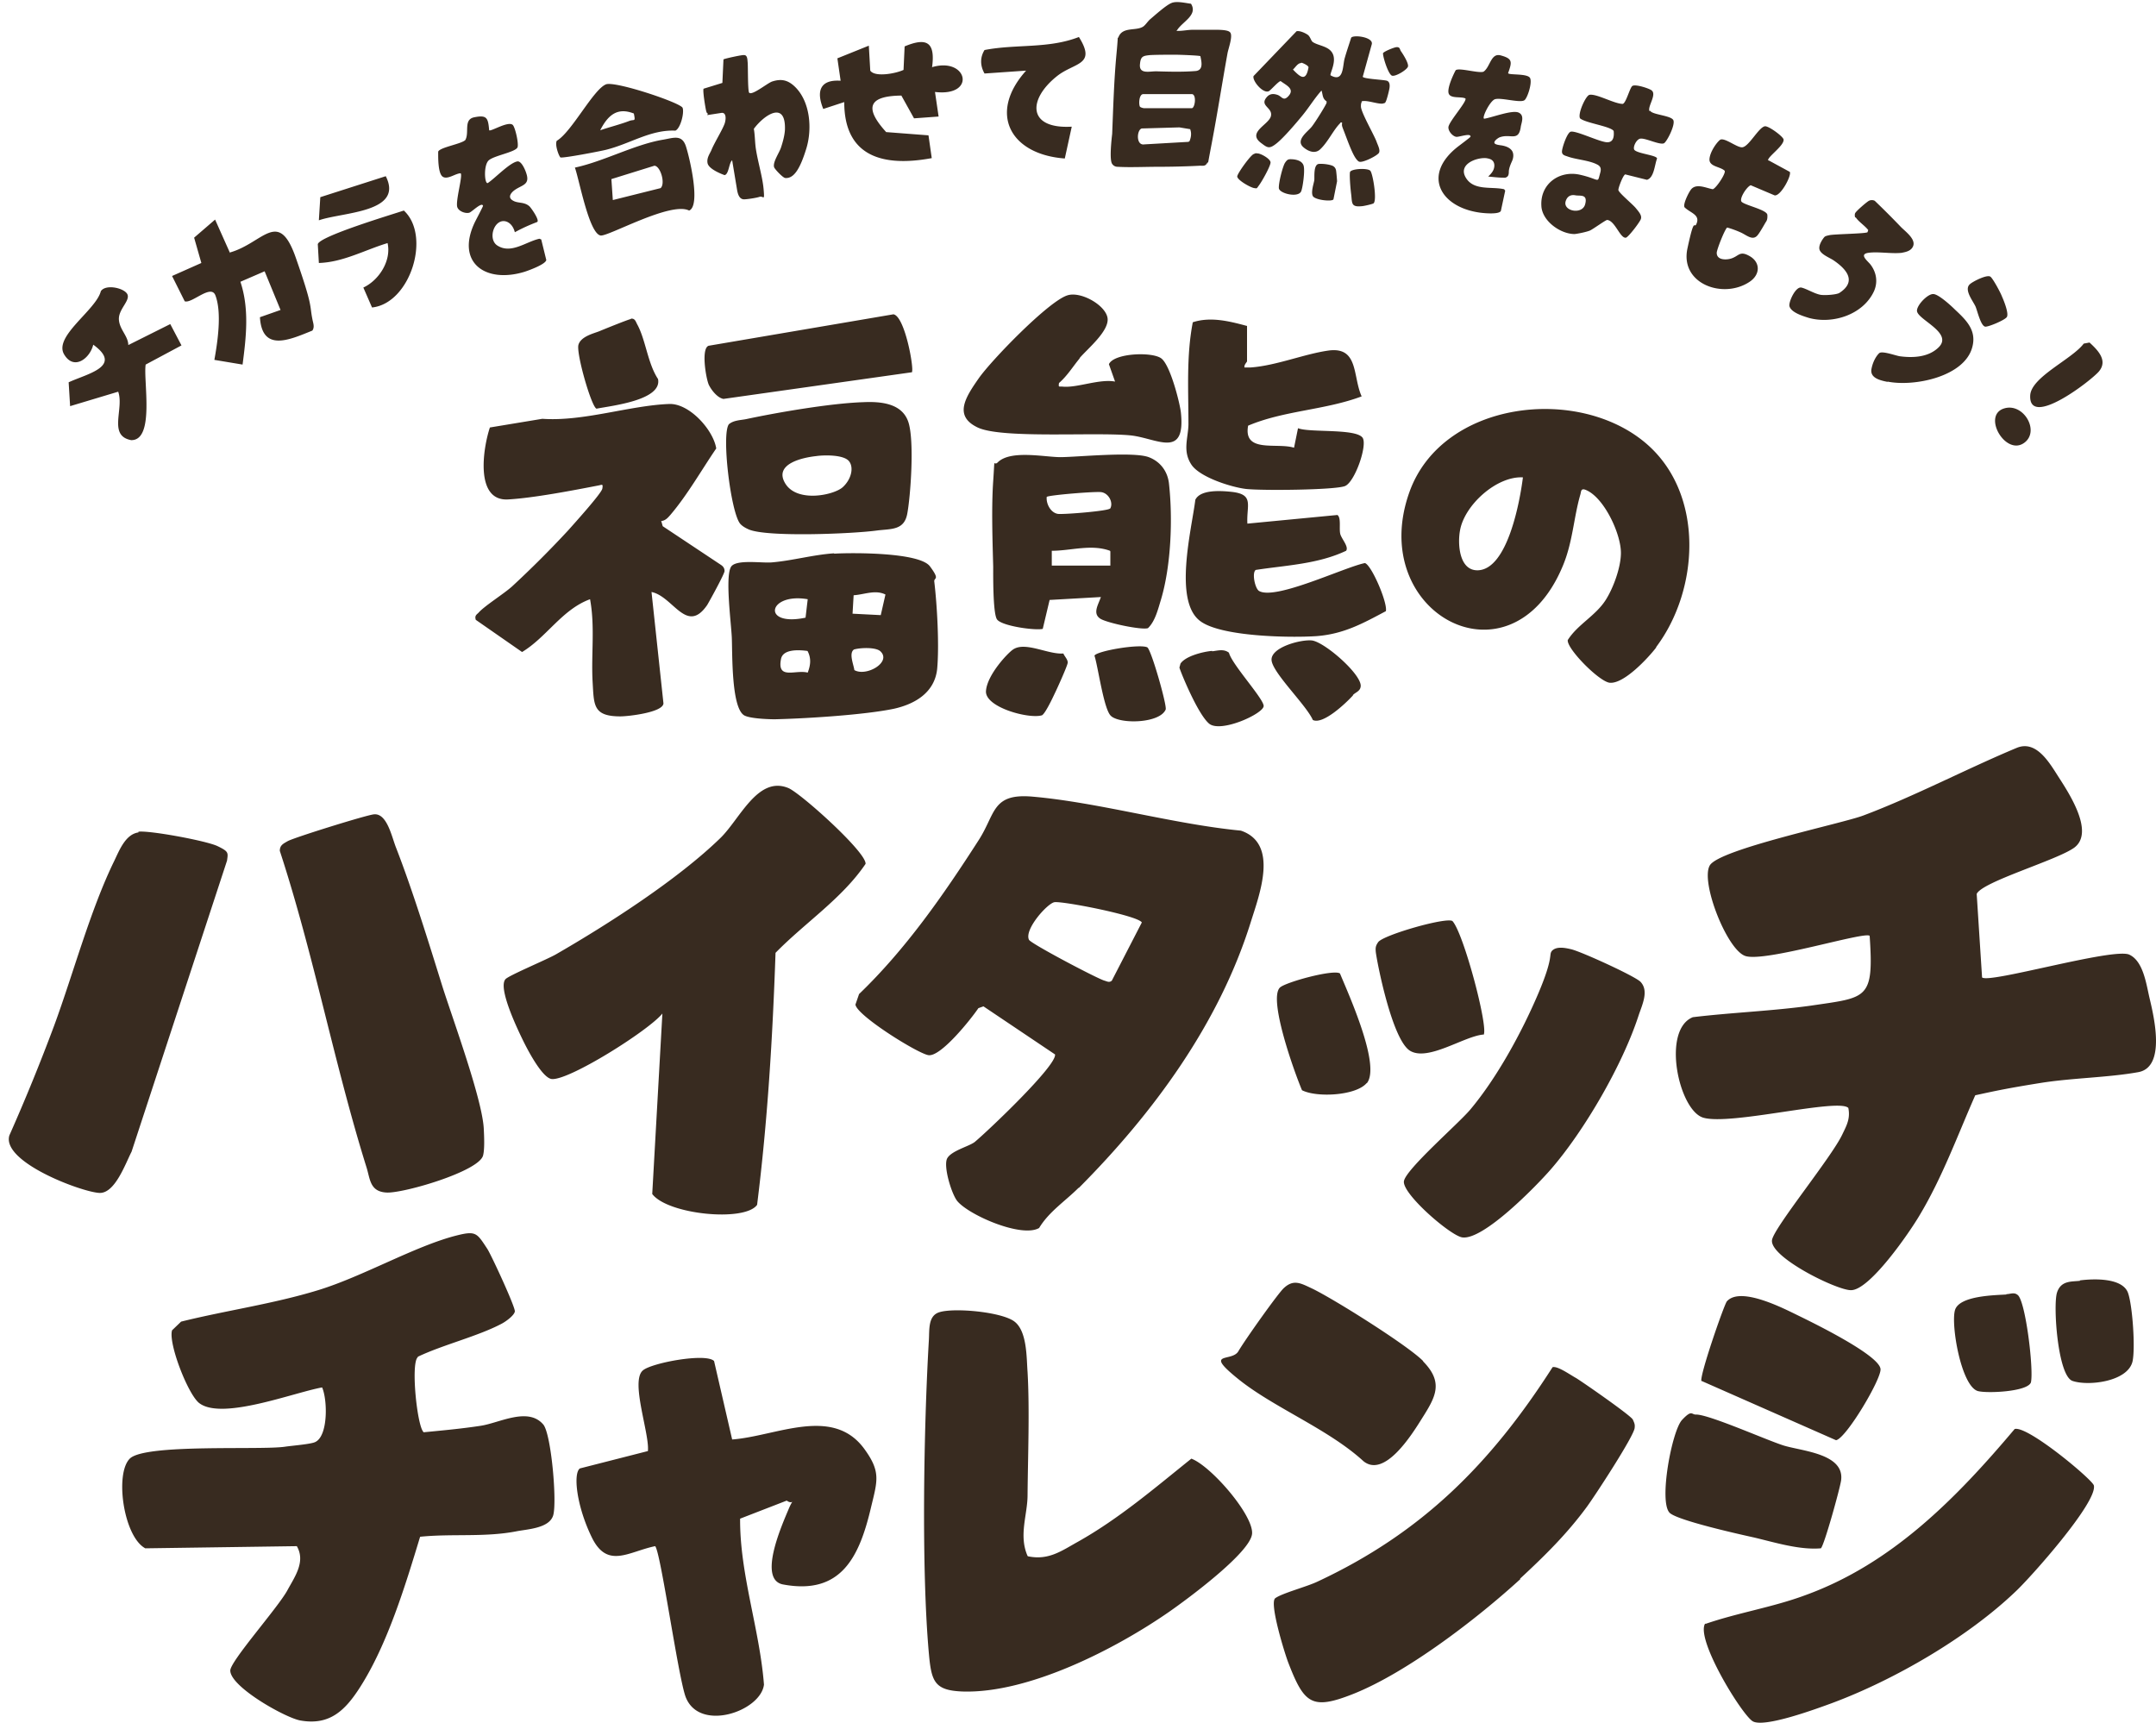 <svg width="239" height="191" viewBox="0 0 239 191" fill="none" xmlns="http://www.w3.org/2000/svg"><path d="M183.611 71.76c-.922 1.202-3.607 4.088-5.171 3.927-1.162-.12-4.769-3.767-4.649-4.73 1.082-1.723 3.086-2.685 4.208-4.448.842-1.323 1.644-3.528 1.684-5.091.08-2.124-1.884-6.373-3.968-7.135-.481-.16-.441.24-.521.521-.762 2.606-.842 5.371-2.004 8.057-5.812 13.708-21.725 5.09-16.955-8.297 3.607-10.14 18.798-11.944 26.374-5.29 6.333 5.57 5.772 16.112.962 22.485h.04Zm-14.79-18.84c-2.926-.16-6.494 3.087-6.975 5.893-.28 1.523-.08 4.449 1.964 4.409 3.327-.08 4.69-7.736 5.011-10.301ZM73.305 57.771l.16.562 6.453 4.288c.241.16.401.361.401.682 0 .32-1.683 3.367-1.924 3.767-2.284 3.327-3.767-.961-6.172-1.442l1.323 12.345c-.04 1.002-3.889 1.443-4.77 1.443-3.087 0-2.926-1.283-3.087-3.888-.16-3.006.28-6.093-.28-9.099-3.087 1.122-4.81 4.209-7.536 5.852l-5.13-3.567c-.12-.401 0-.521.28-.762.642-.761 2.846-2.124 3.768-2.966a113.548 113.548 0 0 0 6.213-6.213c.601-.68 3.687-4.088 3.768-4.609.08-.521 0-.44-.361-.36-2.886.56-7.255 1.402-10.1 1.563-3.688.2-2.767-5.692-2.005-7.977l5.812-.962c4.57.32 9.7-1.483 14.069-1.643 2.244-.08 4.89 2.886 5.21 4.93-1.643 2.405-3.206 5.17-5.09 7.375-.32.36-.561.641-1.082.681h.08ZM92.464 61.379c2.004-.12 9.459-.16 10.622 1.403 1.162 1.563.441 1.202.481 1.683.32 2.646.561 7.135.32 9.7-.28 2.605-2.445 3.888-4.81 4.41-3.286.68-9.7 1.081-13.186 1.162-.762 0-2.806-.08-3.407-.441-1.443-.882-1.283-7.015-1.363-8.658-.08-1.644-.722-6.534-.12-7.736.44-.962 3.527-.44 4.609-.561 2.285-.2 4.53-.842 6.854-1.002v.04Zm5.692 4.53c-1.123-.562-2.325 0-3.528.08l-.12 2.043 3.127.16.52-2.284Zm-8.618.52c-4.41-.761-5.17 3.087-.24 2.044l.24-2.044Zm8.056 5.772c-.52-.48-2.244-.4-2.925-.2-.602.4-.04 1.683.04 2.284 1.322.762 4.168-.882 2.885-2.084Zm-8.096-.04c-.922-.12-2.726-.24-2.926.922-.441 2.325 1.643 1.122 2.966 1.483.32-.842.4-1.563 0-2.365l-.04-.04ZM122.005 66.188l-5.652.321-.761 3.207c-.842.2-4.65-.321-5.091-1.083-.441-.761-.401-4.93-.401-5.811-.08-2.967-.2-6.574 0-9.5.201-2.926 0-1.603.481-2.044 1.403-1.443 5.211-.601 6.975-.601 1.763 0 8.056-.642 9.78 0 1.282.48 2.084 1.563 2.244 2.886.441 3.928.241 9.138-.881 12.906-.321 1.042-.642 2.405-1.443 3.166-.682.241-4.69-.6-5.331-1.082-.842-.601-.121-1.603.12-2.405l-.04.04Zm1.042-9.78c.401-.6-.08-1.683-.922-1.843-.521-.12-5.892.32-6.092.52-.081.762.441 1.764 1.242 1.884.642.08 5.612-.32 5.772-.6v.04Zm0 4.65c-2.084-.762-4.329 0-6.453 0V62.7h6.493v-1.563l-.04-.08ZM138.238 36.127v3.927c0 .08-.361.401-.281.682h.682c2.845-.2 6.012-1.523 8.697-1.884 3.287-.4 2.606 2.886 3.608 5.09-4.049 1.524-8.618 1.564-12.586 3.247-.561 3.086 3.207 1.844 5.09 2.445l.441-2.164c1.283.52 6.494 0 7.175 1.082.521.882-.882 4.89-1.964 5.33-1.082.442-9.179.522-10.982.322-1.644-.2-5.051-1.283-6.013-2.646-1.042-1.523-.401-2.926-.361-4.49 0-3.807-.24-7.615.481-11.342 1.964-.642 4.049-.12 5.973.4h.04ZM95.71 44.584c1.845-.08 4.25.08 4.971 2.164.722 2.085.241 8.458-.12 10.261-.361 1.804-1.804 1.604-3.367 1.804-2.605.36-12.145.762-14.19-.12-.36-.16-.72-.36-.961-.642C81 56.77 79.959 48.111 80.8 47.03c.521-.441 1.243-.441 1.884-.561 3.567-.762 9.42-1.764 12.987-1.884h.04Zm-5.17 5.972c-1.603.16-4.81.882-3.487 3.046 1.323 2.165 5.411 1.283 6.373.401.962-.882 1.243-2.204.682-2.886-.602-.721-2.726-.681-3.608-.56h.04ZM138.238 58.052l10.021-.962c.441.32.16 1.523.32 2.124.161.561.962 1.403.642 1.844-3.127 1.483-6.654 1.603-10.021 2.124-.441.321-.08 2.044.361 2.325 1.804 1.082 9.499-2.645 11.744-3.086.721.2 2.525 4.369 2.325 5.33-2.566 1.364-4.65 2.526-7.656 2.766-2.886.2-10.662.08-12.947-1.683-2.966-2.245-.921-10.181-.521-13.428.562-1.162 2.846-1.002 4.009-.881 2.565.28 1.643 1.483 1.763 3.527h-.04ZM119.68 39.734c-.762.922-1.363 1.924-2.285 2.726-.08.52 0 .36.401.4 1.603.16 4.048-.881 5.812-.56l-.682-1.925c.562-1.242 4.81-1.403 5.812-.64 1.002.76 2.045 4.93 2.165 5.971.561 5.211-2.646 2.886-5.532 2.566-3.847-.401-14.309.4-16.994-.882-2.686-1.283-1.363-3.327.12-5.451 1.403-2.005 7.656-8.458 9.78-9.18 1.443-.52 4.209 1.003 4.489 2.446.281 1.443-2.244 3.487-3.086 4.489v.04ZM101.162 41.257l-20.963 2.966c-.681-.12-1.363-1.002-1.643-1.603-.32-.802-.842-4.008 0-4.29l20.482-3.486c1.282.2 2.325 6.132 2.044 6.413h.08ZM69.938 35.325c.44-.04.52.28.681.6.962 1.725 1.163 4.33 2.325 6.093.48 2.365-5.21 2.966-6.814 3.287-.561-.16-2.285-6.172-2.004-7.094.28-.922 1.683-1.243 2.285-1.483.48-.2 3.246-1.323 3.527-1.363v-.04ZM149.982 77.09c-.762.842-3.327 3.287-4.449 2.726-.722-1.644-4.369-5.13-4.569-6.574-.201-1.443 3.166-2.364 4.449-2.244 1.443.16 5.731 3.928 5.411 5.17-.08.481-.601.602-.842.882v.04ZM123.167 79.375c-.801-.64-1.443-5.49-1.843-6.693.28-.521 4.97-1.323 5.852-.922.44.24 2.204 6.453 2.044 6.894-.642 1.523-4.89 1.643-6.013.761l-.04-.04ZM134.39 72.2c.641-.08 1.283-.28 1.844.16.32 1.283 3.808 5.051 3.848 5.893.04.842-4.77 3.046-6.053 1.964-1.282-1.082-3.206-5.852-3.286-6.213l.12-.44c.561-.842 2.525-1.323 3.487-1.404l.04.04ZM117.876 72.442c.121.32.521.68.481 1.042-.04.36-1.202 2.926-1.443 3.407-.24.52-1.042 2.204-1.403 2.404-1.442.441-6.332-.881-6.212-2.685.12-1.804 2.445-4.249 3.006-4.61 1.363-.921 3.928.602 5.611.442h-.04ZM219.725 108.355c.721.721 14.55-3.327 16.313-2.525 1.564.721 1.884 3.286 2.245 4.81.481 2.044 1.844 7.655-1.243 8.216-3.326.602-7.375.642-10.862 1.203s-4.85.842-7.215 1.363c-1.964 4.449-3.647 9.098-6.172 13.307-1.082 1.844-5.532 8.337-7.616 8.297-1.603 0-9.058-3.688-8.738-5.571.241-1.403 6.574-9.139 7.776-11.664.481-1.002.922-1.764.682-2.966-1.083-1.123-13.027 1.964-16.073 1.082-2.726-.802-4.65-9.74-1.163-11.143 4.329-.521 8.778-.681 13.107-1.283 6.213-.922 6.974-.641 6.493-7.736-.521-.521-11.503 2.926-13.748 2.245-2.044-.601-5.05-8.257-3.968-10.06 1.082-1.804 14.75-4.65 17.035-5.532 5.652-2.124 11.423-5.17 16.995-7.495 2.164-.882 3.607 1.643 4.609 3.206 1.243 1.924 4.008 6.173 1.764 7.856-1.924 1.403-10.181 3.768-10.822 5.13l.601 9.34v-.08ZM46.29 150.481c-.762.762-.04 7.736.681 8.297 2.085-.2 4.25-.401 6.333-.721 2.085-.321 5.251-2.125 6.935-.121.881 1.123 1.523 8.618 1.082 10.061-.441 1.443-2.886 1.523-4.089 1.764-3.527.681-7.134.24-10.661.601-1.644 5.411-3.608 11.904-6.654 16.674-1.643 2.565-3.367 4.289-6.654 3.687-1.683-.32-7.735-3.727-7.735-5.531 0-1.042 5.29-6.974 6.332-8.898.802-1.483 2.045-3.167 1.043-4.89l-16.795.24c-2.405-1.282-3.407-8.257-1.723-9.94 1.683-1.683 14.47-.922 17.195-1.323.802-.12 2.886-.28 3.367-.521 1.443-.681 1.363-4.689.761-6.052-3.126.561-11.022 3.647-13.587 1.763-1.243-.881-3.488-6.653-3.047-8.096l1.002-.962c5.01-1.243 10.221-1.964 15.191-3.487 4.97-1.523 10.742-4.89 15.312-6.053 2.204-.561 2.285-.28 3.447 1.483.48.762 3.126 6.494 3.046 6.935-.08.44-.962 1.082-1.403 1.322-2.605 1.403-6.573 2.365-9.339 3.688l-.04.08ZM119.56 131.683c-1.483 1.483-3.286 2.646-4.369 4.449-1.924 1.123-7.736-1.403-9.058-2.966-.642-.761-1.604-3.928-1.123-4.77.481-.841 2.445-1.322 3.047-1.803 1.403-1.163 9.098-8.458 8.898-9.7l-7.936-5.331-.561.2c-.842 1.243-4.169 5.411-5.532 5.211-1.162-.16-7.976-4.409-8.096-5.611l.4-1.163c5.211-5.01 9.38-11.022 13.268-17.075 1.883-2.926 1.443-5.21 5.972-4.81 7.335.642 15.592 3.047 23.087 3.768 4.249 1.443 2.044 7.095 1.082 10.181-3.527 11.263-10.822 21.163-19.039 29.42h-.04Zm-2.685-31.665c-.802.161-3.367 3.047-2.806 4.169.24.441 7.616 4.329 8.377 4.529.281.08.521.241.802 0l3.327-6.453c-.401-.762-8.859-2.405-9.7-2.245ZM73.425 112.363c-1.523 1.884-10.381 7.456-12.265 7.255-1.082-.12-2.765-3.407-3.246-4.409-.602-1.242-2.726-5.691-1.884-6.653.32-.401 4.65-2.205 5.611-2.766 5.772-3.327 13.508-8.297 18.238-12.907 2.164-2.124 4.128-6.894 7.495-5.53 1.323.52 8.698 7.134 8.577 8.416-2.605 3.848-6.733 6.534-9.98 9.861-.32 9.339-.882 18.678-2.044 27.937-1.363 1.924-9.9 1.082-11.624-1.203l1.122-19.96v-.041ZM113.948 172.526c2.285.481 3.728-.601 5.532-1.603 4.569-2.565 8.537-5.972 12.585-9.219 2.165.802 6.855 6.213 6.734 8.297-.12 2.084-7.255 7.335-9.219 8.698-5.892 4.088-15.552 9.058-22.887 8.818-3.126-.12-3.447-1.123-3.727-4.249-.842-9.379-.561-25.091 0-34.671.08-1.162-.12-2.726 1.162-3.126 1.644-.521 6.934-.04 8.337 1.042 1.403 1.082 1.323 4.008 1.443 5.571.241 4.129.04 9.379 0 13.668 0 2.165-1.002 4.449 0 6.734l.04.04ZM79.157 150.882l2.005 8.697c4.85-.36 11.062-3.727 14.59.962 1.923 2.606 1.523 3.568.801 6.574-1.283 5.451-3.287 9.74-9.74 8.537-2.846-.521-.12-6.613.601-8.337.722-1.723.642-.32-.2-.962l-5.17 2.004c-.04 6.173 2.164 12.225 2.645 18.398-.361 2.966-7.215 5.331-8.698 1.323-.842-2.365-2.766-16.113-3.367-16.674-2.926.601-5.29 2.565-7.014-.962-1.724-3.528-2.085-7.135-1.323-7.656l7.535-1.924c.2-1.924-1.964-7.736-.56-8.938.961-.842 7.014-1.964 7.895-1.042ZM168.54 175.052c-4.769 4.369-12.585 10.381-18.558 12.746-4.569 1.803-5.411 1.082-7.174-3.487-.401-1.043-2.125-6.614-1.443-7.135.761-.561 3.527-1.283 4.689-1.844 11.584-5.411 19.2-13.067 26.054-23.768.561-.161 2.004.881 2.605 1.202.842.521 6.092 4.169 6.293 4.609.2.441.24.562.2.922-.08.922-4.409 7.536-5.291 8.738-2.204 3.006-4.689 5.451-7.415 7.977l.04.04ZM189.062 180.022c3.607-1.243 7.455-1.844 11.023-3.167 9.659-3.487 16.794-10.782 23.247-18.437 1.443-.401 8.618 5.611 8.778 6.252.441 1.844-7.054 10.261-8.698 11.785-5.33 5.09-13.427 9.78-20.321 12.345-1.644.601-7.576 2.806-8.818 2.004-1.243-.802-6.333-9.099-5.251-10.822l.04.04ZM41.44 90.278c1.443-.16 1.964 2.405 2.445 3.647 1.844 4.73 3.647 10.582 5.17 15.472 1.163 3.647 4.37 12.385 4.57 15.672.04.802.12 2.325-.08 3.046-.522 1.764-8.778 4.169-10.662 4.089-1.884-.081-1.844-1.483-2.245-2.766-3.607-11.544-5.852-23.608-9.62-35.112 0-.641.401-.802.882-1.082.722-.401 8.698-2.886 9.54-2.966ZM15.347 92.201c1.202-.16 7.535 1.003 8.778 1.604 1.242.601 1.162.721 1.042 1.603l-10.582 32.266c-.681 1.323-1.844 4.65-3.567 4.57-1.924-.081-10.863-3.407-9.98-6.373a215.74 215.74 0 0 0 4.97-12.185c2.124-5.772 4.008-12.827 6.653-18.238.561-1.162 1.243-2.966 2.686-3.166v-.08ZM171.988 105.469c.481-.602 1.483-.401 2.164-.241 1.082.241 7.054 2.966 7.696 3.607.962 1.002.2 2.526-.201 3.728-1.763 5.451-6.012 12.786-9.74 17.075-1.603 1.844-7.495 7.896-9.82 7.535-1.322-.2-6.734-4.89-6.453-6.252.281-1.363 5.972-6.293 7.335-7.896 2.966-3.528 5.692-8.538 7.495-12.747 1.804-4.208 1.203-4.409 1.564-4.85l-.04.041ZM157.758 150.922c2.325 2.365 1.363 3.969-.16 6.374-1.123 1.803-4.129 6.573-6.454 4.689-3.888-3.567-9.94-5.932-13.868-9.098-3.928-3.167-.721-1.844 0-3.087.721-1.242 4.449-6.493 5.05-7.014 1.083-1.002 1.884-.521 3.087.04 2.365 1.122 10.662 6.333 12.345 8.056v.04ZM188.02 156.814c1.443 0 7.656 2.766 9.62 3.407 1.964.641 6.854.882 6.453 3.888-.12.882-1.884 7.255-2.244 7.535-2.365.201-5.051-.641-7.416-1.202-1.643-.361-8.457-1.884-9.339-2.726-1.242-1.202.241-9.098 1.363-10.301 1.122-1.202 1.042-.561 1.563-.601ZM188.621 153.127c-.32-.361 2.485-8.458 2.806-8.858 1.483-1.684 6.173.721 7.816 1.523 1.643.801 9.059 4.409 9.219 5.972.12 1.082-3.808 7.696-4.93 7.896l-14.911-6.573v.04ZM164.452 114.688c-2.124.16-6.133 3.006-8.137 1.803-2.004-1.202-3.687-9.9-3.808-10.982-.04-.481 0-.682.281-1.082.641-.802 7.495-2.766 8.217-2.325 1.242 1.322 4.048 11.944 3.447 12.626v-.04ZM151.505 120.059c-1.162 1.403-5.531 1.643-7.174.801-.802-1.883-3.768-10.1-2.445-11.383.641-.601 5.932-2.044 6.653-1.563.962 2.325 4.57 10.261 2.966 12.185v-.04ZM230.547 141.944c1.523-.2 4.81-.321 5.371 1.443.481 1.443.802 6.052.481 7.536-.521 2.244-4.89 2.765-6.654 2.164-1.643-.561-2.164-8.377-1.723-9.78.441-1.403 1.683-1.203 2.565-1.323l-.04-.04ZM222.411 143.466c.441 0 .842-.24 1.242.081.882.601 1.804 8.257 1.483 9.699-.36 1.043-4.89 1.243-5.892.962-1.843-.561-3.006-7.375-2.525-8.978.481-1.603 4.449-1.643 5.692-1.723v-.041ZM182.93 12.278c.2.441 2.325.521 2.565 1.043.241.52-.721 2.405-1.042 2.565-.481.2-1.964-.561-2.565-.521-.481 0-.962 1.042-.682 1.282.441.401 2.445.562 2.485.922-.28.722-.32 2.125-1.122 2.365l-2.405-.601c-.24.08-.761 1.443-.761 1.723 0 .281 1.563 1.564 1.924 2.005.36.44.721.841.561 1.242-.161.4-1.363 1.964-1.644 2.044-.641.12-1.202-1.884-2.084-1.964-.16 0-1.483.962-1.884 1.163-.36.16-1.322.36-1.723.4-1.604 0-3.648-1.483-3.688-3.166-.12-2.405 2.004-3.928 4.289-3.407 2.285.521 1.884 1.042 2.245-.24.12-.441.04-.722-.401-.922-.882-.441-2.245-.521-3.167-.842-.32-.12-.681-.16-.681-.561s.561-2.085.962-2.205c.561-.16 3.086 1.082 3.968 1.163.882.08.842-.842.802-1.243-.321-.521-3.127-.882-3.728-1.403-.281-.52.641-2.525 1.042-2.605.762-.16 2.766 1.002 3.688 1.002.36-.08.761-1.684 1.042-1.964.28-.28 1.844.24 2.124.44.682.442-.441 1.804-.2 2.325l.08-.04Zm-8.257 9.38c-.561-.12-.962.12-1.122.681-.281 1.082 1.843 1.483 2.164.32.321-1.162-.521-.921-1.042-1.001ZM166.376 23.38c-.2.442-2.084.241-2.525.161-4.249-.681-6.133-4.168-2.325-7.215.2-.16 1.443-1.082 1.483-1.162.08-.481-1.363.08-1.603 0-.401-.08-.882-.641-.842-1.082.08-.642 2.084-2.846 1.884-3.167-.481-.24-1.603.04-1.844-.52-.24-.562.521-2.165.762-2.606.36-.32 2.525.36 3.086.16.762-.52.802-2.124 1.924-1.803 1.323.36 1.242.721.802 1.964.08.24 2.204 0 2.445.56.24.562-.321 2.245-.642 2.446-.481.32-2.565-.32-3.246-.12-.562.16-1.523 2.124-1.203 2.164.842-.12 3.086-1.002 3.808-.681.721.32.281 1.202.24 1.603-.24 1.643-1.122.721-2.284 1.122-.161.04-.642.36-.642.601 0 .24.602.28.842.321.441.08.882.24 1.122.601.201.32.161.762 0 1.122-.16.361-.32.722-.36 1.123 0 .24 0 .561-.281.681-.12.08-.28.04-.401.04-.521 0-1.082-.08-1.603-.12.241-.24.481-.48.601-.802.121-.32.121-.721-.12-.962-.2-.2-.481-.24-.721-.28-1.083-.08-3.127.681-2.245 2.164.882 1.483 2.846.962 4.249 1.283l.12.16-.481 2.245ZM196.117 17.81l2.285 1.242c.24.36-1.002 2.726-1.684 2.605l-2.645-1.122c-.441.16-1.323 1.523-1.002 1.844.441.4 2.805.882 2.846 1.443.04.561-.121.721-.201.842-.16.28-.641 1.122-.842 1.362-.561.762-1.282 0-1.964-.28-.44-.2-1.002-.401-1.443-.521-.24.12-1.162 2.445-1.162 2.805 0 .802 1.002.802 1.563.642.922-.28.962-.922 2.085-.28 1.202.68 1.202 2.043 0 2.845-2.926 1.964-7.736.24-6.895-3.688.842-3.927.722-1.923 1.043-2.845.32-.922-.762-1.123-1.363-1.724-.201-.32.441-1.603.681-1.924.561-.801 1.724-.2 2.445-.08.361-.08 1.483-1.764 1.323-2.044-.481-.481-1.764-.441-1.684-1.323.081-.882.922-1.964 1.203-2.124.521-.24 1.884.922 2.445.841.721-.08 1.804-2.204 2.485-2.324.401-.08 2.084 1.162 2.084 1.483.04.681-1.763 1.884-1.723 2.285l.12.04ZM205.657 24.142c-.04-.08-.081-.4 0-.52.12-.241 1.282-1.243 1.523-1.363.24-.12.481-.08.641 0a95.46 95.46 0 0 1 2.846 2.845c.521.562 1.964 1.524 1.282 2.405-.28.361-.761.441-1.162.521-1.122.12-2.645-.16-3.687 0-1.043.16-.081.882.24 1.283.681.882.842 1.964.401 2.966-1.203 2.605-4.569 3.688-7.215 2.966-.641-.2-2.004-.601-2.164-1.323-.081-.48.681-2.164 1.322-2.044.561.12 1.443.682 2.125.802.441.08 1.723 0 2.084-.2 1.924-1.243.882-2.566-.561-3.568-.441-.32-1.363-.641-1.603-1.162-.241-.521.4-1.363.521-1.483.12-.12.4-.16.561-.2.601-.12 4.008-.161 4.208-.321l.081-.24c-.361-.482-1.123-.963-1.403-1.444l-.04.08ZM209.264 42.34c-.762-.16-2.004-.401-1.804-1.444.201-1.042.722-1.643.882-1.763.361-.24 1.764.28 2.245.36 1.483.201 3.246.12 4.369-1.041 1.483-1.564-2.245-2.967-2.445-3.929-.121-.6 1.162-1.964 1.803-1.924.562 0 1.964 1.283 2.405 1.724 1.243 1.162 2.405 2.285 1.924 4.129-.841 3.326-6.493 4.449-9.419 3.847l.04.04ZM220.647 30.676c.281.2 1.122 1.764 1.283 2.204.2.441.801 1.924.521 2.285-.281.36-2.125 1.122-2.405 1.042-.481-.12-.842-1.723-1.042-2.204-.281-.642-1.363-1.924-.601-2.526.32-.28 1.883-1.082 2.244-.801ZM25.487 27.99c3.688-1.042 5.371-4.93 7.295.561 1.924 5.492 1.523 5.211 1.844 6.814.08.441.28.882 0 1.283-2.565 1.042-5.571 2.405-5.812-1.483l2.285-.802-1.764-4.288-2.685 1.162c1.002 3.006.64 6.133.24 9.179l-3.126-.521c.36-2.005.841-5.211.12-7.135-.481-1.323-2.605.922-3.407.641l-1.403-2.805 3.247-1.443-.802-2.806 2.325-2.004 1.683 3.767-.04-.12ZM103.247 7.468c4.008-1.242 5.05 3.287.4 2.726l.401 2.725-2.725.2-1.403-2.524c-3.728.04-4.088 1.402-1.684 4.048l4.69.36.361 2.526c-5.17.962-9.7 0-9.7-6.213l-2.325.762c-.802-1.964-.36-3.287 1.924-3.127l-.36-2.485 3.486-1.403.16 2.766c.522.761 2.847.32 3.688-.08l.121-2.606c2.485-1.042 3.407-.44 3.046 2.285l-.08.04ZM14.225 38.252l4.649-2.325 1.243 2.365-3.969 2.124c-.28 1.723 1.043 8.417-1.603 8.377-2.605-.48-.761-3.487-1.443-5.37l-5.33 1.602-.161-2.645c2.084-.962 6.052-1.764 2.725-4.169-.36 1.523-2.164 2.926-3.246 1.043-1.122-2.005 3.567-4.89 4.088-6.975.561-.842 2.726-.32 2.966.401.24.721-1.042 1.643-.962 2.766.08 1.122 1.043 1.803 1.043 2.846v-.04ZM63.766 18.571c3.166-.681 6.613-2.565 9.74-3.086 1.162-.2 2.084-.602 2.525.721.4 1.203 1.683 6.614.36 7.135-2.043-1.042-9.018 2.926-9.82 2.765-1.282-.24-2.364-6.212-2.845-7.535h.04Zm9.46 2.285c.56-.481 0-2.445-.682-2.485l-4.77 1.483.16 2.324 5.291-1.322ZM118.799 14.082l-.762 3.487c-6.052-.44-8.537-5.01-4.289-9.74l-4.609.32c-.481-.84-.521-1.763 0-2.604 3.527-.682 7.054-.12 10.461-1.443 1.964 3.126-.441 2.805-2.365 4.288-3.326 2.606-3.367 5.932 1.564 5.652v.04ZM62.163 17.488c-.2-.12-.682-1.442-.441-1.883 1.643-.962 4.048-5.692 5.451-6.253 1.002-.401 8.297 2.044 8.497 2.605.2.561-.24 2.285-.801 2.525-2.766-.12-4.97 1.443-7.696 2.125-.641.16-4.81.962-5.05.841l.04.04Zm8.136-4.89c-1.884-.761-2.926.2-3.767 1.844 1.042-.36 2.204-.641 3.246-1.042.561-.2.682.16.481-.842l.04.04ZM41.24 34.083l-.962-2.205c1.724-.801 3.126-2.966 2.686-4.93-2.526.762-4.93 2.125-7.616 2.205l-.12-2.084c.2-.882 8.096-3.247 9.54-3.728 3.045 2.806.72 10.26-3.488 10.742h-.04ZM232.672 41.177c-.882 1.042-7.816 6.373-7.616 2.646.12-2.044 4.65-4.008 5.932-5.732l.642-.12c.962.882 2.044 2.004 1.042 3.206ZM222.21 45.265c2.125-.6 3.928 2.526 2.205 3.808-2.084 1.563-4.77-3.086-2.205-3.808ZM130.382 3.42c.642.04 1.243-.12 1.884-.12h2.445c.722 0 1.443.04 1.644.28.36.361-.201 1.844-.281 2.325-.601 3.327-1.122 6.694-1.764 10.06-.641 3.368-.28 1.684-.481 2.085-.2.4-.481.32-.801.32-1.523.08-3.167.12-4.69.12-1.403 0-3.086.081-4.449 0a.707.707 0 0 1-.601-.32c-.321-.44-.08-2.645 0-3.327.12-2.966.2-5.932.481-8.898.28-2.966 0-1.283.24-1.884.481-1.122 1.964-.601 2.726-1.122.24-.16.521-.601.761-.802.522-.44 1.764-1.563 2.365-1.803.561-.24 1.523 0 2.165.08.801 1.282-1.002 2.004-1.563 2.966l-.081.04Zm2.686 2.806c-.12-.08-2.365-.16-2.766-.16-.842 0-1.964 0-2.806.04-.761.08-1.042.12-1.122.961-.16 1.243 1.122.802 1.884.842 1.443.04 2.886.08 4.329-.04.842-.12.601-1.042.481-1.643Zm-6.694 5.611c.08.08.361.16.481.16h5.251c.361 0 .561-1.482.04-1.563h-5.411c-.481 0-.521 1.163-.361 1.403Zm5.572 2.485-1.203-.2-4.168.12c-.562.12-.682 1.924.28 1.764l4.89-.28.12-.081c.161-.4.241-.842.081-1.283v-.04ZM150.945 11.316c-.081.16-.081.321-.081.481 0 .642 1.403 3.047 1.724 3.888.12.361.441.922.281 1.243-.161.32-1.764 1.122-2.165 1.002-.12 0-.321-.24-.401-.36-.441-.602-1.002-2.205-1.282-2.927-.281-.721-.281-.681-.241-1.042-.2-.08-.16 0-.24.08-.722.722-1.323 2.045-2.165 2.846-.561.561-1.322.28-1.884-.2-.922-.802.481-1.724.922-2.285.441-.561 1.604-2.445 1.644-2.645v-.16c-.481-.321-.401-.722-.562-1.203-.761.841-1.362 1.844-2.084 2.725-.721.882-2.084 2.486-2.886 3.127-.801.641-1.002.52-1.683 0-1.684-1.203.802-2.044 1.042-3.006.24-.962-1.283-1.123-.481-2.085.321-.4.722-.44 1.202-.28.481.16.642.721 1.163.2.842-.842-.16-1.242-.802-1.723-.24 0-1.082 1.002-1.322 1.122-.642.28-1.844-1.162-1.684-1.683l4.77-4.97c.361-.08.962.2 1.242.4.281.2.361.682.562.802.521.36 1.563.44 2.044 1.042.761.922-.201 2.445-.08 2.645 1.483.842 1.322-1.042 1.563-1.884.24-.841.481-1.523.721-2.284.241-.36 2.485-.08 2.285.721l-1.002 3.608c.12.24 2.285.32 2.685.44.321.12.321.522.281.802-.04.28-.281 1.243-.401 1.483s-.08.16-.2.2c-.441.241-1.884-.4-2.485-.2v.08Zm-6.694-4.328c-.401 0-.641.48-.922.721.842.882 1.443 1.363 1.724-.24 0-.2-.602-.481-.802-.522v.04ZM152.267 22.539c-.08.08-1.122.32-1.323.32-1.202.12-1.042-.36-1.162-1.322-.12-.962-.2-2.285-.12-2.485.2-.361 1.964-.441 2.244-.12.281.32.762 3.246.361 3.607ZM147.818 22.098c-.16.281-2.044.08-2.285-.36-.24-.441.121-1.443.161-1.764.04-.32-.12-1.764.521-1.804.641-.04 1.363.12 1.563.24.2.121.281.281.321.442.04.16.12 1.162.12 1.242l-.401 2.004ZM143.048 17.65c.601 0 1.363.16 1.483.801.121.641-.12 2.325-.28 2.726-.281.801-2.445.28-2.485-.321-.04-.601.441-2.445.681-2.806.24-.36.361-.4.641-.4h-.04ZM139.401 17.007c.36 0 1.443.602 1.443 1.002 0 .401-.922 2.045-1.243 2.485-.321.441-.24.401-.521.361-.361 0-2.004-.922-1.924-1.323.08-.4 1.443-2.284 1.804-2.445.36-.16.28-.08.401-.08h.04ZM78.476 12.598c-.16-.08-.16-.2-.2-.32-.08-.32-.401-2.245-.28-2.445l2.083-.642.12-2.605c.08-.08 2.085-.521 2.285-.48.401 0 .361.56.401.84.04.522 0 3.127.16 3.328.321.36 2.045-1.083 2.566-1.243 1.002-.32 1.723-.16 2.485.561 1.723 1.644 1.964 4.69 1.282 6.894-.681 2.205-1.362 3.327-2.324 3.247-.24 0-1.163-.962-1.243-1.202-.16-.562.561-1.564.762-2.165.2-.601.4-1.323.44-1.964.12-3.327-2.324-1.643-3.447-.12.12.681.12 1.403.2 2.044.201 1.483.762 3.247.883 4.65.12 1.402 0 .721-.441.841-.32.12-1.403.28-1.724.28-.52 0-.681-.56-.761-.961l-.561-3.367c-.361.28-.361 1.563-.842 1.643-.561-.2-1.764-.721-1.884-1.322-.12-.602.28-1.083.44-1.483.322-.802 1.324-2.405 1.484-3.006.16-.602.08-1.163-.4-1.083l-1.564.24.08-.16ZM60.56 28.792c0 .481-1.885 1.162-2.366 1.323-4.369 1.363-7.736-1.002-5.531-5.531.12-.241.882-1.684.882-1.764-.12-.481-1.243.681-1.523.761-.441.12-1.163-.16-1.323-.6-.24-.642.641-3.568.36-3.769-.56 0-1.482.762-2.003.361-.522-.4-.481-2.204-.481-2.765.2-.482 2.565-.842 3.006-1.283.48-.842-.24-2.285 1.002-2.525 1.403-.28 1.523.08 1.643 1.443.2.16 2.084-1.043 2.605-.602.281.24.722 2.205.521 2.526-.32.52-2.565.881-3.166 1.402-.601.522-.481 2.646-.12 2.526.761-.481 2.485-2.325 3.327-2.405.44 0 .841.962.962 1.363.4 1.242-.481 1.242-1.283 1.803-.4.28-.842.802-.24 1.163.56.36 1.242.12 1.843.64.16.121 1.243 1.644.842 1.764-.842.321-1.643.682-2.445 1.123-.12-.481-.4-.962-.882-1.162-1.363-.522-2.204 1.923-1.042 2.645 1.523.962 3.166-.441 4.65-.762l.2.08.561 2.285v-.04ZM42.763 19.533c2.044 4.048-4.77 3.968-7.416 4.89l.16-2.565 7.256-2.325ZM155.233 5.584c.241.321.962 1.443.842 1.804-.12.36-1.363 1.122-1.763 1.002-.401-.12-1.002-2.004-1.002-2.485.08-.2 1.282-.681 1.523-.681.36 0 .32.2.441.4l-.041-.04Z" fill="#382B20"/></svg>
